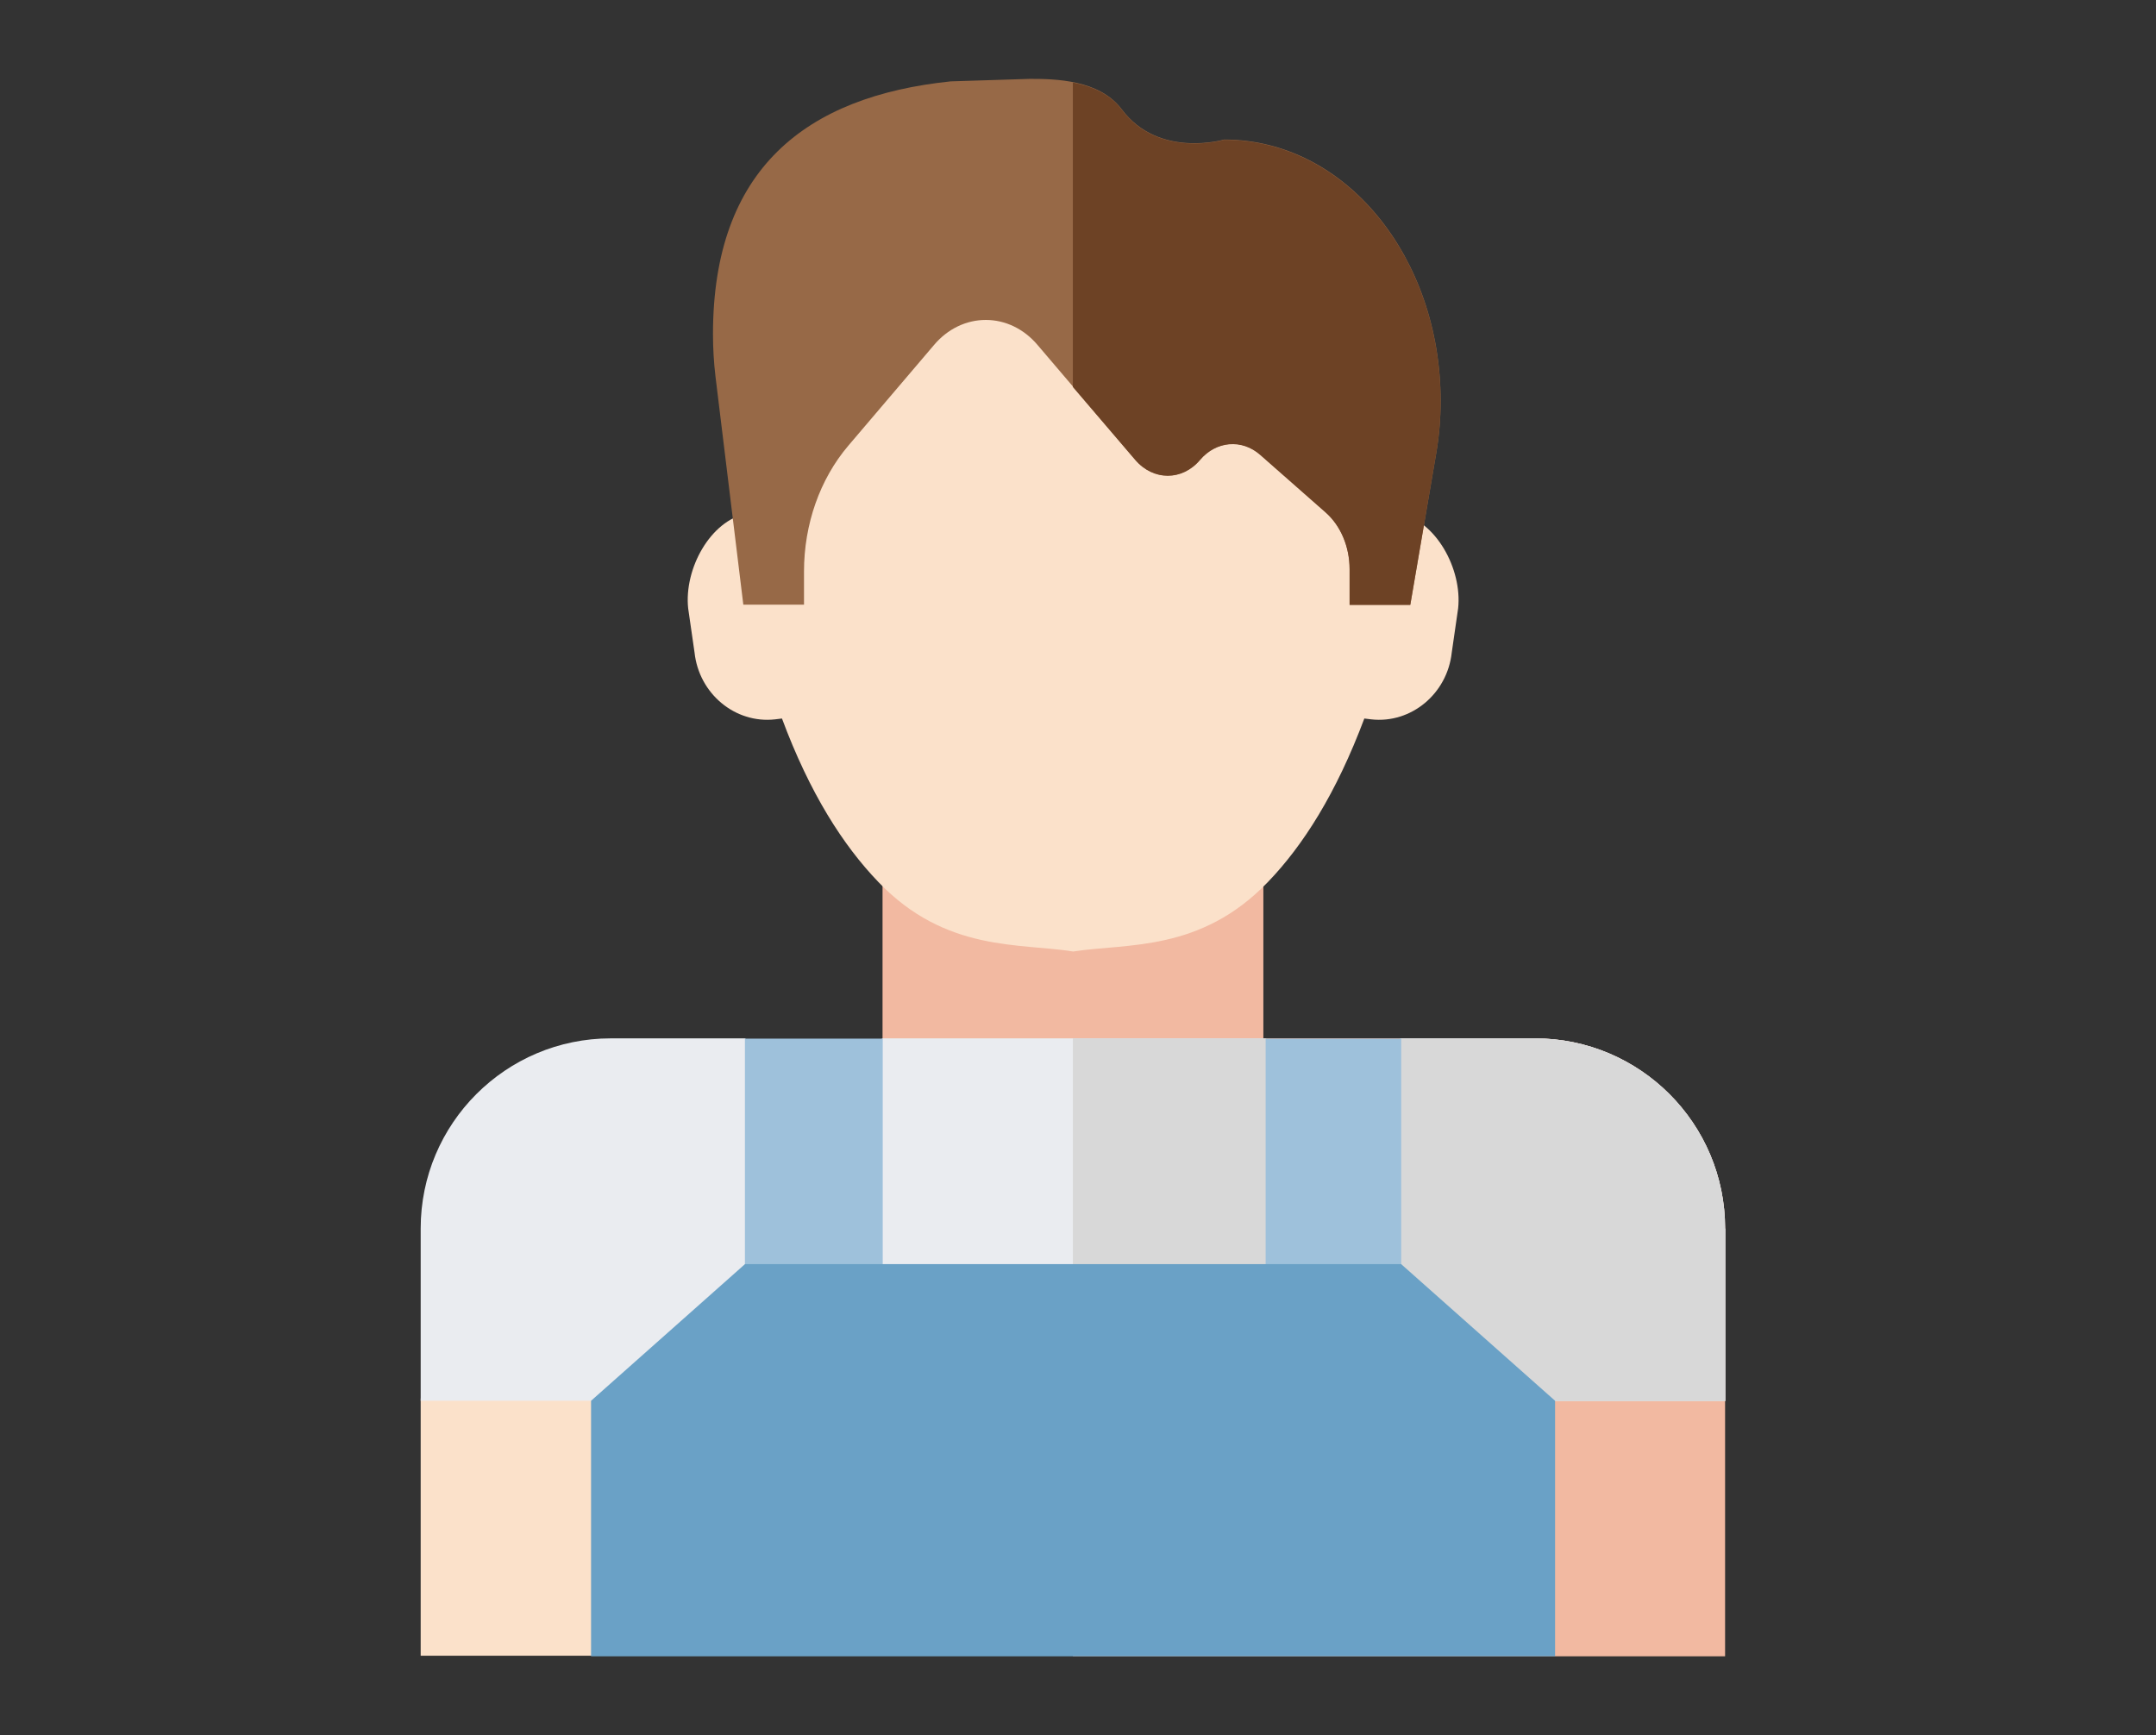 <svg width="82" height="66" viewBox="0 0 82 66" fill="none" xmlns="http://www.w3.org/2000/svg">
<rect x="0" y="0" width="82" height="66" fill="#333333" stroke="none"/>
<path d="M33.566 32.486H48.05V42.216H33.566V32.486Z" fill="#F2B9A1"/>
<path d="M53.192 19.527C52.674 11.587 46.247 8.654 40.805 8.654C35.363 8.654 28.947 11.587 28.418 19.527C27.009 19.802 26.014 21.645 26.173 23.138L26.416 24.821C26.586 26.388 27.962 27.532 29.476 27.362L29.741 27.33C30.8 30.178 32.07 32.158 33.404 33.545C35.966 36.224 38.783 35.864 40.816 36.192C42.848 35.874 45.654 36.224 48.227 33.545C49.561 32.158 50.821 30.178 51.89 27.33L52.155 27.362C53.669 27.532 55.045 26.388 55.215 24.821L55.458 23.138C55.617 21.645 54.611 19.802 53.214 19.527H53.192Z" fill="#FBE1CA"/>
<path d="M16 63V53.28C16 49.289 40.722 46.367 40.722 46.367C40.722 46.367 64.639 50.168 65.444 56.203V62.979H16V63Z" fill="#FBE1CA"/>
<path d="M40.805 63V39.496H58.38C62.372 39.496 65.611 42.735 65.611 46.727V63H40.805Z" fill="#F2B9A1"/>
<path d="M65.624 46.737V53.291H59.144L56.54 58.098C51.151 61.221 47.498 61.137 40.817 61.137C34.136 61.137 30.389 60.713 24.989 57.59L22.48 53.281H16V46.727C16 42.735 19.24 39.496 23.231 39.496H28.334L30.95 41.391L33.565 39.496H48.133L50.706 41.391L53.279 39.496H58.382C62.374 39.496 65.613 42.735 65.613 46.727L65.624 46.737Z" fill="#EAECF0"/>
<path d="M65.611 46.737V53.291H59.132L56.527 58.098C51.138 61.221 47.485 61.137 40.805 61.137V39.496H48.131L50.704 41.391L53.277 39.496H58.38C62.372 39.496 65.611 42.735 65.611 46.727V46.737Z" fill="#D8D8D8"/>
<path d="M28.332 39.506H33.573V48.865H28.332V39.506Z" fill="#9EC1DB"/>
<path d="M48.137 39.506H53.293V48.865H48.137V39.506Z" fill="#9EC1DB"/>
<path d="M22.48 63V53.281L28.335 48.082H53.29L59.145 53.281V63H22.48Z" fill="#6AA1C6"/>
<path d="M51.331 23H53.639L54.634 17.187C54.74 16.552 54.793 15.906 54.793 15.25C54.793 9.808 51.193 5.308 46.556 5.308C46.556 5.308 44.078 6.039 42.67 4.165C41.813 3.021 40.119 3 39.166 3L36.159 3.095C30.643 3.667 27.117 6.43 27.117 12.709C27.117 13.249 27.149 13.789 27.212 14.318L28.271 23H30.579V21.74C30.579 19.94 31.183 18.225 32.263 16.954L35.524 13.122C36.042 12.508 36.752 12.169 37.493 12.169C38.234 12.169 38.944 12.508 39.462 13.122L43.178 17.484C43.867 18.288 44.968 18.288 45.645 17.484C46.26 16.764 47.234 16.679 47.932 17.293L50.41 19.474C50.992 19.983 51.331 20.787 51.331 21.645V23Z" fill="#976947"/>
<path d="M45.643 17.494C46.257 16.774 47.231 16.69 47.93 17.304L50.408 19.485C50.99 19.993 51.329 20.798 51.329 21.655V23.011H53.637L54.632 17.198C54.738 16.563 54.791 15.917 54.791 15.261C54.791 9.818 51.191 5.319 46.554 5.319C46.554 5.319 44.076 6.049 42.668 4.175C42.213 3.561 41.504 3.275 40.805 3.138V14.72L43.176 17.494C43.864 18.299 44.966 18.299 45.643 17.494Z" fill="#6D4225"/>
</svg>
